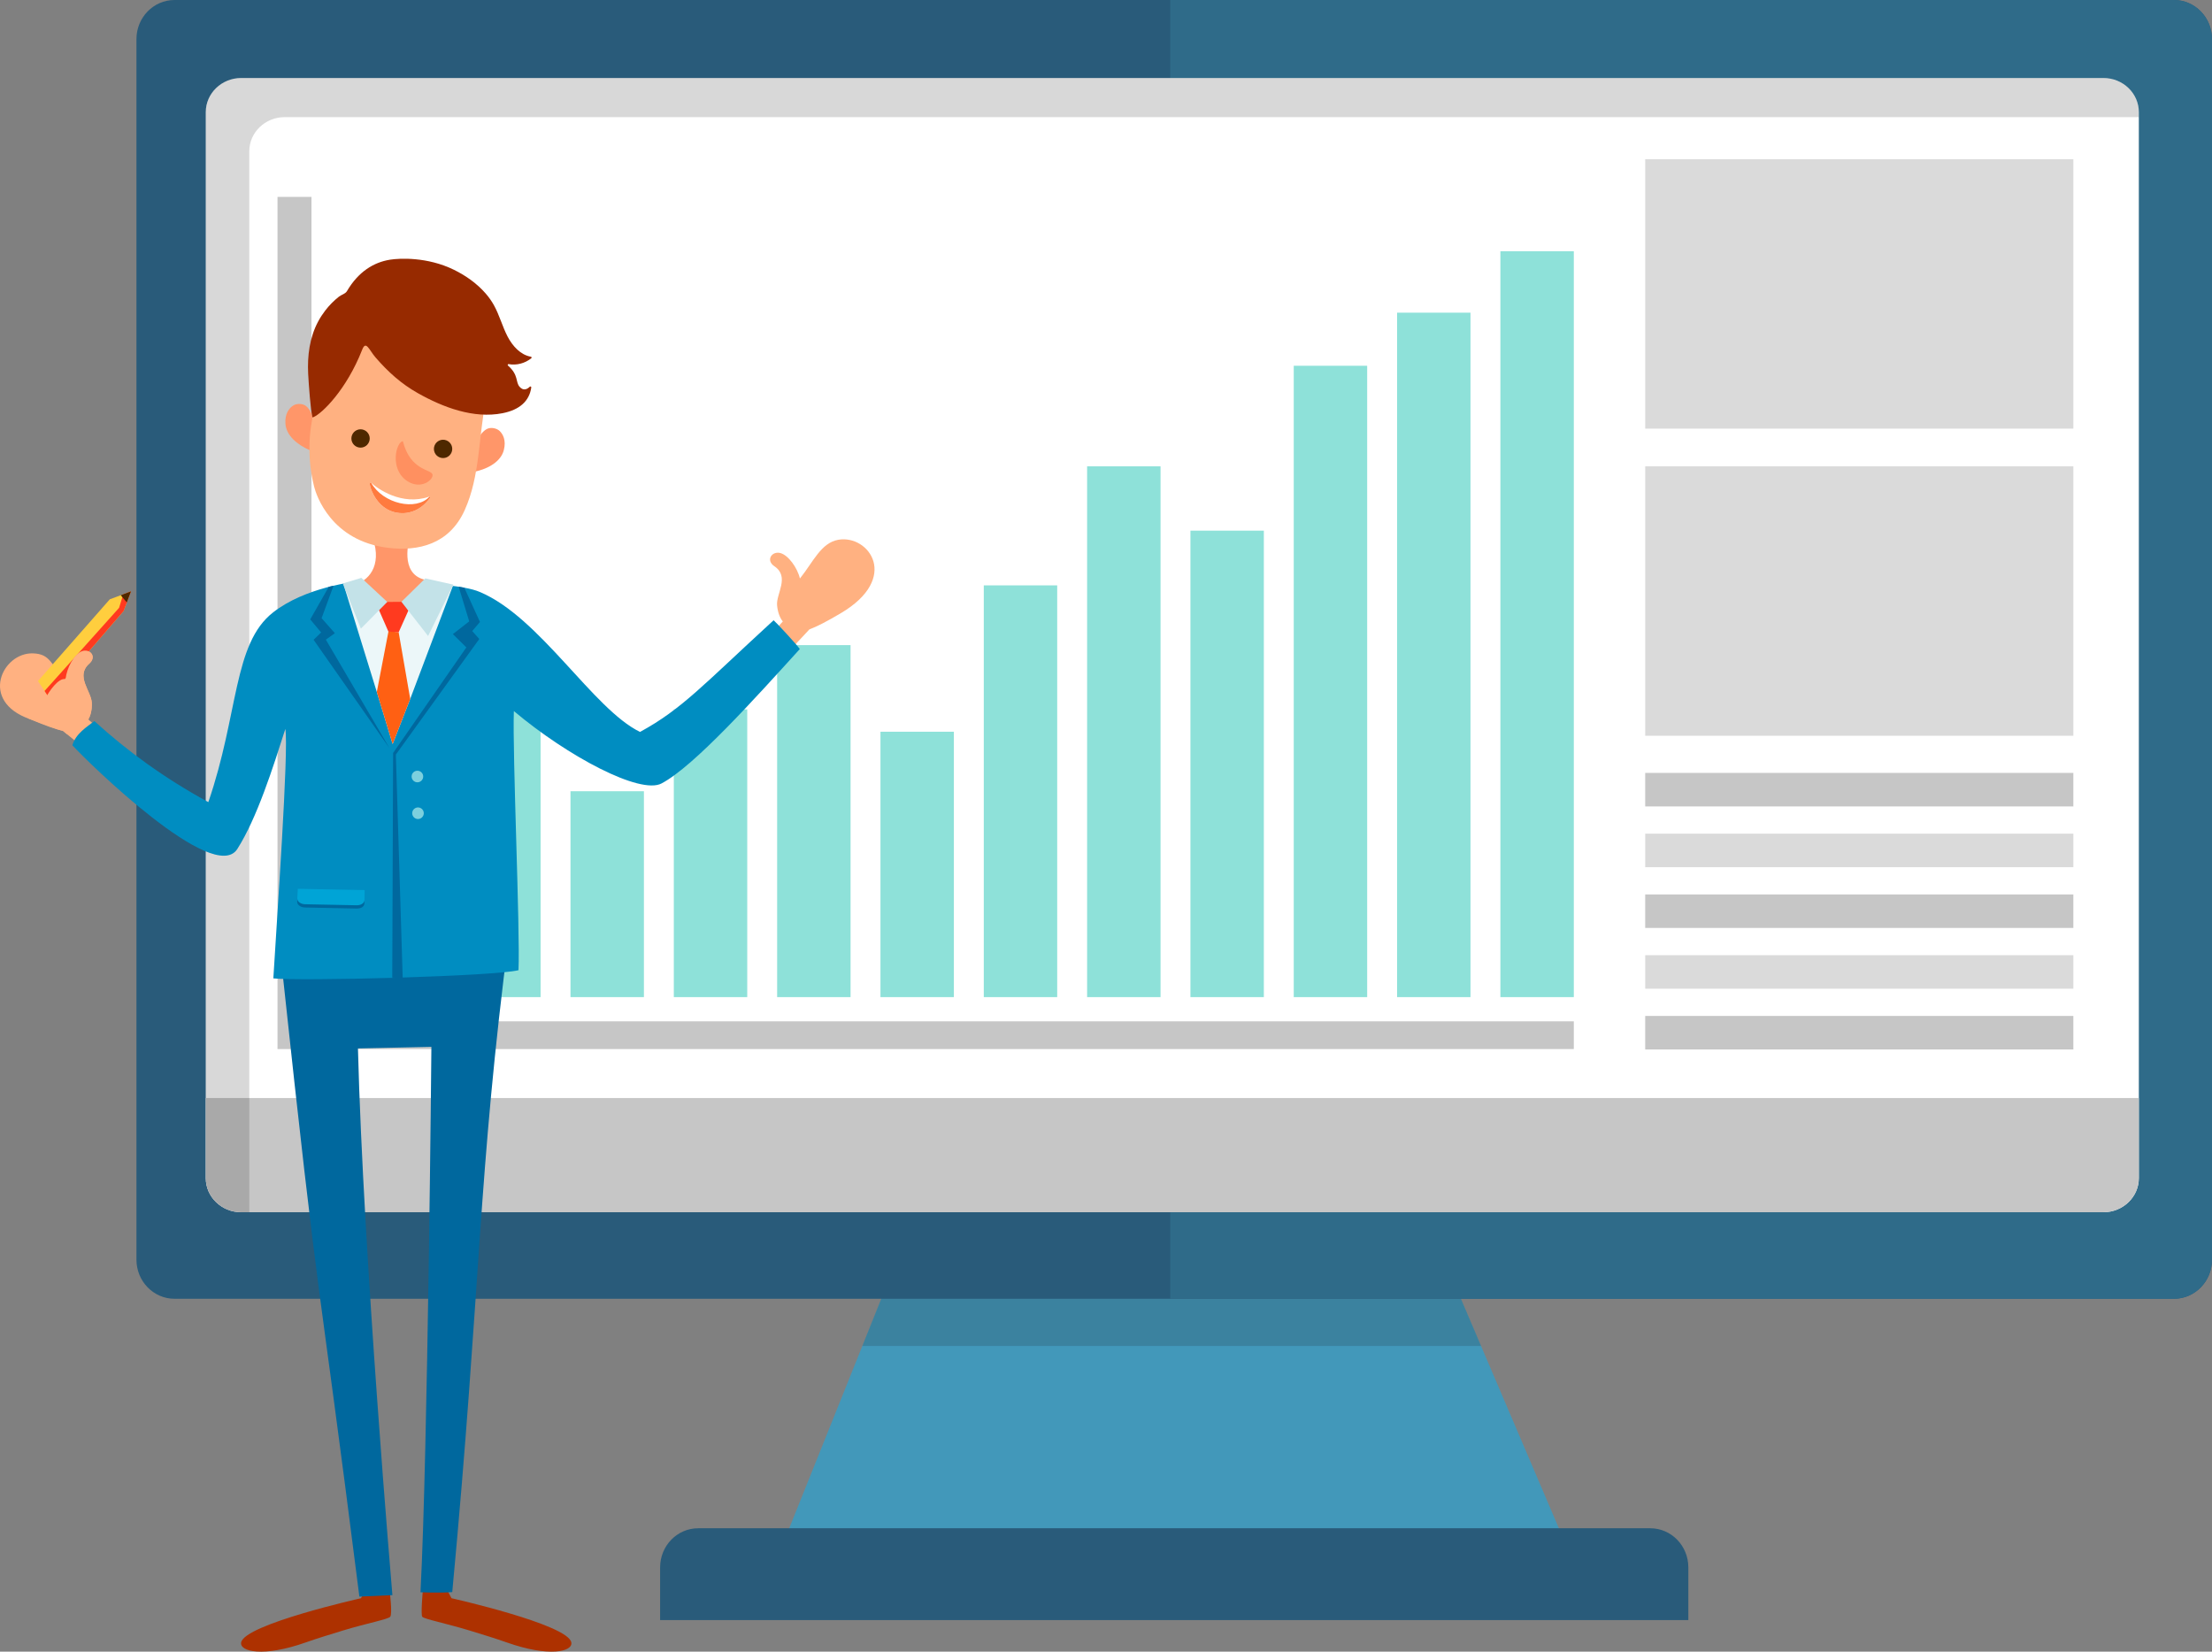 <?xml version="1.0" encoding="utf-8"?>
<svg xmlns="http://www.w3.org/2000/svg" enable-background="new 0 0 1500 1119.958" viewBox="0 0 1500 1119.958">
  <rect x="0" y="0" width="1500" height="1119.958" fill="#808080" stroke="none"/>
  <polygon fill="#4298ba" points="601.48 871.005 531.684 1045.036 1060.852 1045.077 986.558 871.03"/>
  <polygon fill="#1d1d1b" opacity=".17" points="1004.341 912.692 986.558 871.03 601.48 871.005 584.762 912.692"/>
  <path d="M1144.896,1098.572v-35.752c0-14.649-11.555-26.523-25.813-26.523h-645.63&#xA;				c-14.258,0-25.813,11.875-25.813,26.523v35.752H1144.896z" fill="#295b7a"/>
  <path d="M1500,854.163c0,14.644-11.561,26.518-25.813,26.518H118.348c-14.257,0-25.818-11.874-25.818-26.518V26.521&#xA;				C92.53,11.872,104.091,0,118.348,0h1355.839C1488.439,0,1500,11.872,1500,26.521V854.163z" fill="#295b7a"/>
  <path d="M1474.187,0H793.554v880.681h680.633c14.253,0,25.813-11.874,25.813-26.518V26.521&#xA;				C1500,11.872,1488.439,0,1474.187,0z" fill="#2f6b89"/>
  <path d="M1450.386,798.841c0,12.791-10.763,23.157-24.037,23.157H163.582c-13.28,0-24.043-10.366-24.043-23.157&#xA;				V76.065c0-12.793,10.763-23.16,24.043-23.16h1262.767c13.275,0,24.037,10.366,24.037,23.16V798.841z" fill="#fff"/>
  <path d="M139.539,744.559v54.282c0,12.791,10.763,23.157,24.043,23.157h1262.767&#xA;				c13.275,0,24.037-10.366,24.037-23.157v-54.282H139.539z" fill="#c6c6c6"/>
  <path d="M193.086,79.426h1257.301v-3.361c0-12.793-10.763-23.16-24.037-23.16H163.582&#xA;				c-13.28,0-24.043,10.366-24.043,23.16v722.776c0,12.791,10.763,23.157,24.043,23.157h5.461V102.586&#xA;				C169.043,89.795,179.806,79.426,193.086,79.426z" fill="#1d1d1b" opacity=".17"/>
  <g opacity=".45">
    <rect fill="#04bcaa" height="119.342" width="49.784" x="246.735" y="556.795"/>
    <rect fill="#04bcaa" height="195.114" width="49.778" x="316.803" y="481.023"/>
    <rect fill="#04bcaa" height="139.607" width="49.784" x="386.867" y="536.53"/>
    <rect fill="#04bcaa" height="195.114" width="49.785" x="456.93" y="481.023"/>
    <rect fill="#04bcaa" height="238.685" width="49.784" x="526.995" y="437.452"/>
    <rect fill="#04bcaa" height="179.961" width="49.784" x="597.058" y="496.176"/>
    <rect fill="#04bcaa" height="279.209" width="49.778" x="667.127" y="396.928"/>
    <rect fill="#04bcaa" height="359.922" width="49.785" x="737.191" y="316.215"/>
    <rect fill="#04bcaa" height="316.313" width="49.784" x="807.256" y="359.824"/>
    <rect fill="#04bcaa" height="428.117" width="49.778" x="877.324" y="248.02"/>
    <rect fill="#04bcaa" height="464.109" width="49.778" x="947.388" y="212.028"/>
    <rect fill="#04bcaa" height="505.783" width="49.784" x="1017.451" y="170.354"/>
  </g>
  <polygon fill="#c6c6c6" points="211.219 692.557 211.219 133.521 188.18 133.521 188.18 711.354 188.18 711.354 211.219 711.354 1067.235 711.354 1067.235 692.557"/>
  <rect fill="#dadada" height="182.691" width="290.332" x="1115.649" y="107.947"/>
  <rect fill="#dadada" height="182.689" width="290.332" x="1115.649" y="316.215"/>
  <rect fill="#c6c6c6" height="22.735" width="290.332" x="1115.649" y="524.099"/>
  <rect fill="#dadada" height="22.73" width="290.332" x="1115.649" y="565.303"/>
  <rect fill="#c6c6c6" height="22.73" width="290.332" x="1115.649" y="606.501"/>
  <rect fill="#dadada" height="22.735" width="290.332" x="1115.649" y="647.699"/>
  <rect fill="#c6c6c6" height="22.735" width="290.332" x="1115.649" y="688.897"/>
  <g>
    <path d="M59.845,487.879c1.455-2.413,2.606-6.118,2.392-11.352c-0.324-7.914-11.304-18-1.692-26.541&#xA;						c5.464-4.856,0.203-10.589-5.24-8.305c-5.128,2.152-10.101,11.319-10.839,18.871c-10.469-9.938-10.036-17.113-22.094-17.515&#xA;						c-20.804-0.694-36.702,32.443-2.201,44.547c10.611,3.723,17.414,6.882,22.488,7.994l2.651,2.172l32.6,26.707l5.693-16.368&#xA;						C83.34,507.748,64.981,492.22,59.845,487.879z" fill="#ffb181"/>
    <path d="M88.809,401.008l-2.109,5.583l-0.703,1.902l-2.192,5.831l-23.614,27.377l-15.591,18.113&#xA;							c-0.041,0.041-0.041,0.041-0.041,0.041l-0.372,0.413l-0.166,0.207l-10.835,12.572l-1.158-1.737l-1.819-2.771l-4.466-6.741&#xA;							l10.049-11.414l38.667-44.001l7.402-2.771l1.696-0.62L88.809,401.008z" fill="#ffce3e"/>
    <path d="M88.809,401.008l-2.109,5.583l-0.703,1.902l-2.192,5.831l-23.614,27.377l-15.591,18.113&#xA;							c-0.041,0.041-0.041,0.041-0.041,0.041l-0.372,0.413l-0.166,0.207l-10.835,12.572l-1.158-1.737l-1.819-2.771l10.628-11.827&#xA;							l8.808-9.843c0-0.041,0.041-0.041,0.041-0.041l3.184-3.556l0.041-0.041l27.832-31.057l2.233-7.237l0.579-1.944L88.809,401.008&#xA;							z" fill="#ff3a1f"/>
    <polygon fill="#4e2800" points="88.809 401.008 86.7 406.591 85.997 408.493 82.978 404.937 81.862 403.613 83.557 402.993"/>
    <path d="M59.845,487.879c1.455-2.413,2.606-6.118,2.392-11.352c-0.324-7.914-11.304-18-1.692-26.541&#xA;						c5.464-4.856,0.203-10.589-5.24-8.305c-5.128,2.152-10.101,11.319-10.839,18.871c-4.734-1.37-11.627,8.892-13.492,12.708&#xA;						c-8.993,2.562-16.704,12.622-10.803,14.323c10.359,4.377,17.414,6.882,22.488,7.994l2.651,2.172&#xA;						C45.311,497.751,64.981,492.22,59.845,487.879z" fill="#ffb181"/>
    <g>
      <path d="M244.799,1083.73c0,0-78.908,17.673-81.261,29.957c-1.208,6.311,15.101,10.187,43.859,0&#xA;						c6.737-2.387,16.199-5.354,25.491-8.159c16.12-4.865,30.133-7.453,31.732-9.24c1.6-1.786-0.363-17.458-0.363-17.458&#xA;						l-14.599-4.384L244.799,1083.73z" fill="#ad3100"/>
      <path d="M306.162,1083.73c0,0,78.908,17.673,81.261,29.957c1.208,6.311-15.101,10.187-43.859,0&#xA;						c-6.737-2.387-16.199-5.354-25.491-8.159c-16.121-4.865-30.648-7.712-31.732-9.24c-1.084-1.527,0.363-17.458,0.363-17.458&#xA;						l14.6-4.384L306.162,1083.73z" fill="#ad3100"/>
      <path d="M190.908,653.402c26.977,251.479,22.905,193.212,52.796,429.237l22.394-1&#xA;						c0,0-19.808-230.798-23.365-370.715l49.802-1.066c0,0-2.384,273.758-7.392,369.846c0,0,13.3,0.571,21.541-0.131&#xA;						c19.807-211.385,17.051-280.461,38.747-447.257C363.494,493.453,190.908,653.402,190.908,653.402z" fill="#00689e"/>
      <path d="M530.833,421.406c-1.763-2.198-3.397-5.716-3.881-10.933c-0.732-7.887,8.809-19.343-1.853-26.53&#xA;						c-6.061-4.085-1.609-10.468,4.089-8.927c5.368,1.451,11.516,9.875,13.253,17.262c9.054-11.243,14.297-24.296,26.194-26.298&#xA;						c20.527-3.455,42.014,25.936,1.48,49.858c-9.684,5.715-16.344,9.137-21.225,10.914l-2.339,2.505l-28.758,30.806l-7.819-15.466&#xA;						C510.189,444.223,526.32,426.392,530.833,421.406z" fill="#ffb181"/>
      <path d="M542.369,440.11c-30.313,33.373-71.709,79.525-93.793,91.146c-14.474,7.651-63.314-18.155-100.12-49.088&#xA;						c-1.034,28.824,4.343,148.67,3.143,175.716c-8.229,2.026-42.843,3.846-78.533,4.963c-1.654,0.041-3.308,0.083-4.962,0.165&#xA;						c-37.095,1.075-74.108,1.365-82.751,0.414c2.399-40.321,10.506-154.563,8.149-169.162&#xA;						c-8.395,26.219-19.232,60.523-32.589,81.448c-15.839,24.689-101.071-58.517-111.823-70.344&#xA;						c2.233-7.94,10.008-12.572,14.888-16.418c22.249,20.223,46.896,38.336,77.292,54.961&#xA;						c20.677-60.047,16.749-107.481,43.919-128.655c10.918-8.56,24.648-13.688,35.276-16.625c0.868-0.248,1.654-0.496,2.481-0.703&#xA;						c0.579-0.165,1.199-0.29,1.778-0.414c0.496-0.124,0.992-0.248,1.447-0.331c5.459-1.323,9.471-1.944,10.794-2.192&#xA;						c7.071-1.075,13.688,2.44,21.215,1.489c11.455-1.447,34.407-1.199,51.197,1.117c0.537,0.083,1.117,0.166,1.654,0.248&#xA;						c0.414,0.083,0.786,0.124,1.199,0.207c0.91,0.165,1.779,0.29,2.647,0.455c4.218,0.786,7.816,1.737,10.38,2.853&#xA;						c40.858,17.038,76.919,79.525,108.763,94.95c28.535-15.59,42.265-31.388,90.567-75.72&#xA;						C525.662,421.335,539.681,436.305,542.369,440.11z" fill="#008dc1"/>
      <path d="M247.126,608.211l-45.53,1.048l-0.075,2.213c-0.039,2.096,2.338,3.84,5.309,3.895l34.896,0.708&#xA;							c2.971,0.055,5.328-1.095,5.386-3.603c0.034-1.457,0.074-2.183,0.074-2.183L247.126,608.211z" fill="#00689e"/>
      <path d="M247.277,603.554l-45.321-0.857l-0.359,6.562c-0.039,2.095,2.337,3.84,5.309,3.895l34.896,0.708&#xA;							c2.971,0.056,5.345-1.477,5.384-3.573L247.277,603.554z" fill="#00a4d6"/>
      <polygon fill="#ecf7f9" points="233.133 396.83 255.522 469.228 266.259 504.517 278.18 473.92 307.429 396.46 295.637 394.477 289.371 398.317 256.336 397.448"/>
      <polygon fill="#ff6013" points="255.522 469.228 266.259 504.517 278.18 473.92 270.342 428.733 263.453 428.009"/>
      <path d="M292.787,400.855c-1.165,3.783-5.322,9.679-19.148,11.187c-15.593,1.701-32.5-1.516-33.735-8.787&#xA;						c-0.243-1.426-4.13-6.314,0.095-6.748c9.329-2.206,19.385-12.302,12.826-31.472l24.861,0.364c0,0-7.074,23.388,10.104,27.631&#xA;						C292.651,392.478,293.952,397.073,292.787,400.855z" fill="#ff9669"/>
      <path d="M206.763,274.814c-2.334-1.268-5.875-1.214-8.085,0.261c-2.433,1.623-5.613,5.215-5.126,12.272&#xA;							c0.533,7.706,7.657,14.17,16.711,17.984c0.532-0.356,1.489-15.065,1.762-21.459&#xA;							C212.146,281.064,209.261,276.171,206.763,274.814z" fill="#ff9669"/>
      <path d="M330.992,290.539c2.531-0.809,5.998-0.092,7.893,1.77c2.086,2.05,4.537,6.174,2.737,13.015&#xA;							c-1.966,7.47-10.175,12.486-19.783,14.538c-0.457-0.449,1.358-15.077,2.286-21.409&#xA;							C324.534,295.671,328.284,291.405,330.992,290.539z" fill="#ff9669"/>
      <path d="M315.106,345.954c-10.519,23.301-31.618,27.934-51.757,25.541c-38.821-4.613-48.91-35.787-50.344-41.529&#xA;							c-10.342-41.412,5.772-79.201,29.956-109.983c18.221-23.192,84.109-50.818,96.101-0.228&#xA;							c3.889,16.406-6.55,36.149-9.578,51.329C324.478,296.182,325.611,322.684,315.106,345.954z" fill="#ffb181"/>
      <path d="M283.425,266.632c17.143,9.656,37.786,17.4,57.29,13.572c11.637-2.285,18.265-8.233,19.553-17.489&#xA;							c0.076-0.547-0.609-0.879-1.006-0.495c-1.772,1.713-4.236,3.013-6.863,0.121c-2.995-3.297-0.502-7.937-7.919-14.454&#xA;							c-0.438-0.385-0.112-1.098,0.461-0.991c5.273,0.985,11.04-0.489,15.359-3.994c0.393-0.318,0.185-0.941-0.313-1.027&#xA;							c-6.967-1.208-12.405-7.183-15.779-13.661c-3.582-6.875-5.551-14.615-9.331-21.37c-1.524-2.723-3.338-5.278-5.375-7.641&#xA;							c-5.978-6.931-13.585-12.305-21.748-16.299c-18.087-8.848-36.904-7.822-43.223-6.818c-11.195,1.778-21.56,8.208-29.263,21.328&#xA;							c-1.088,1.854-3.736,2.406-5.444,3.753c-3.462,2.73-6.575,5.898-9.265,9.391c-1.801,2.339-3.412,4.822-4.806,7.424&#xA;							c-5.828,10.882-7.397,23.329-6.777,35.518c0.291,5.726,1.713,25.954,2.88,29.395c0.107,0.317,0.402,0.062,0.711-0.065&#xA;							c5.87-2.41,22.49-18.723,33.021-45.673c2.617-6.697,4.691,0.183,9.148,5.304C263.221,252.211,271.951,260.17,283.425,266.632z" fill="#972a00"/>
      <path d="M291.576,337.683c-0.728,0.962-1.707,2.227-3.002,3.503c-3.555,3.555-9.301,7.373-17.535,6.716&#xA;							c-10.337-0.85-16.2-8.543-18.759-14.557c-0.97-2.198-1.477-4.216-1.56-5.493c-0.029-0.5,0.523-0.775,0.942-0.48&#xA;							c0.038,0.015,0.038,0.015,0.038,0.015c4.143,3.872,20.796,15.835,39.234,9.425c0.093-0.009,0.185-0.017,0.262,0.012&#xA;							C291.59,336.844,291.857,337.302,291.576,337.683z" fill="#fff"/>
      <path d="M291.576,337.683c-0.728,0.962-1.707,2.227-3.002,3.503c-3.555,3.555-9.301,7.373-17.535,6.716&#xA;							c-10.337-0.85-16.2-8.543-18.759-14.557c-0.97-2.198-1.477-4.216-1.56-5.493c-0.029-0.5,0.523-0.775,0.942-0.48&#xA;							c0.038,0.015,0.038,0.015,0.038,0.015c8.046,14.217,30.378,19.307,39.497,9.437&#xA;							C291.59,336.844,291.857,337.302,291.576,337.683z" fill="#ff7b3f"/>
      <path d="M250.296,299.567c-1.241,3.201-4.841,4.791-8.042,3.55c-3.201-1.24-4.791-4.84-3.55-8.042&#xA;							c1.24-3.201,4.84-4.791,8.042-3.55C249.946,292.766,251.536,296.366,250.296,299.567z" fill="#4e2800"/>
      <path d="M306.255,306.641c-1.24,3.201-4.841,4.79-8.042,3.55s-4.791-4.84-3.55-8.042&#xA;							c1.24-3.201,4.841-4.79,8.042-3.55C305.906,299.839,307.496,303.439,306.255,306.641z" fill="#4e2800"/>
      <path d="M273.195,299.18c5.13,20.209,19.245,18.923,20.078,22.536c0.833,3.613-7.634,10.425-16.791,4.697&#xA;							C263.788,318.471,268.621,299.547,273.195,299.18z" fill="#ff9060"/>
      <polygon fill="#ff3a1f" points="273.289 408.081 261.342 408.183 256.178 411.821 263.391 428.289 270.342 428.733 276.971 413.927"/>
      <polygon fill="#c3e2e8" points="288.391 392.191 307.429 396.46 290.299 431.262 272.217 408.073"/>
      <path d="M325.009,433.286l-56.573,78.367l4.632,151.193v0.331l-4.962-0.165l-2.11-0.083l0.579-152.351&#xA;						l49.667-71.585l-9.14-9.015l11.083-8.643l-7.154-23.489c0.414,0.083,0.786,0.124,1.199,0.207&#xA;						c0.91,0.165,1.779,0.29,2.647,0.455l10.587,23.241l-5.252,6.162L325.009,433.286z" fill="#00689e"/>
      <path d="M212.648,433.824l5.128-4.962l-7.402-8.85l12.572-22.083c0.579-0.165,1.199-0.29,1.778-0.414&#xA;						c0.496-0.124,0.992-0.248,1.447-0.331l-8.105,22.001l9.016,10.173l-6.121,4.384l43.174,73.611L212.648,433.824z" fill="#00689e"/>
      <path d="M286.966,526.869c-0.178,2.162-2.075,3.77-4.237,3.592c-2.162-0.178-3.77-2.076-3.592-4.238&#xA;						c0.178-2.162,2.076-3.77,4.238-3.592C285.536,522.81,287.145,524.707,286.966,526.869z" fill="#7cd0de"/>
      <path d="M287.366,551.764c-0.179,2.162-2.076,3.77-4.238,3.592c-2.162-0.178-3.77-2.076-3.592-4.238&#xA;						c0.178-2.162,2.076-3.77,4.238-3.592C285.936,547.705,287.544,549.602,287.366,551.764z" fill="#7cd0de"/>
      <polygon fill="#c3e2e8" points="245.038 391.843 232.454 395.65 244.716 426.25 262.61 408.172"/>
    </g>
  </g>
</svg>